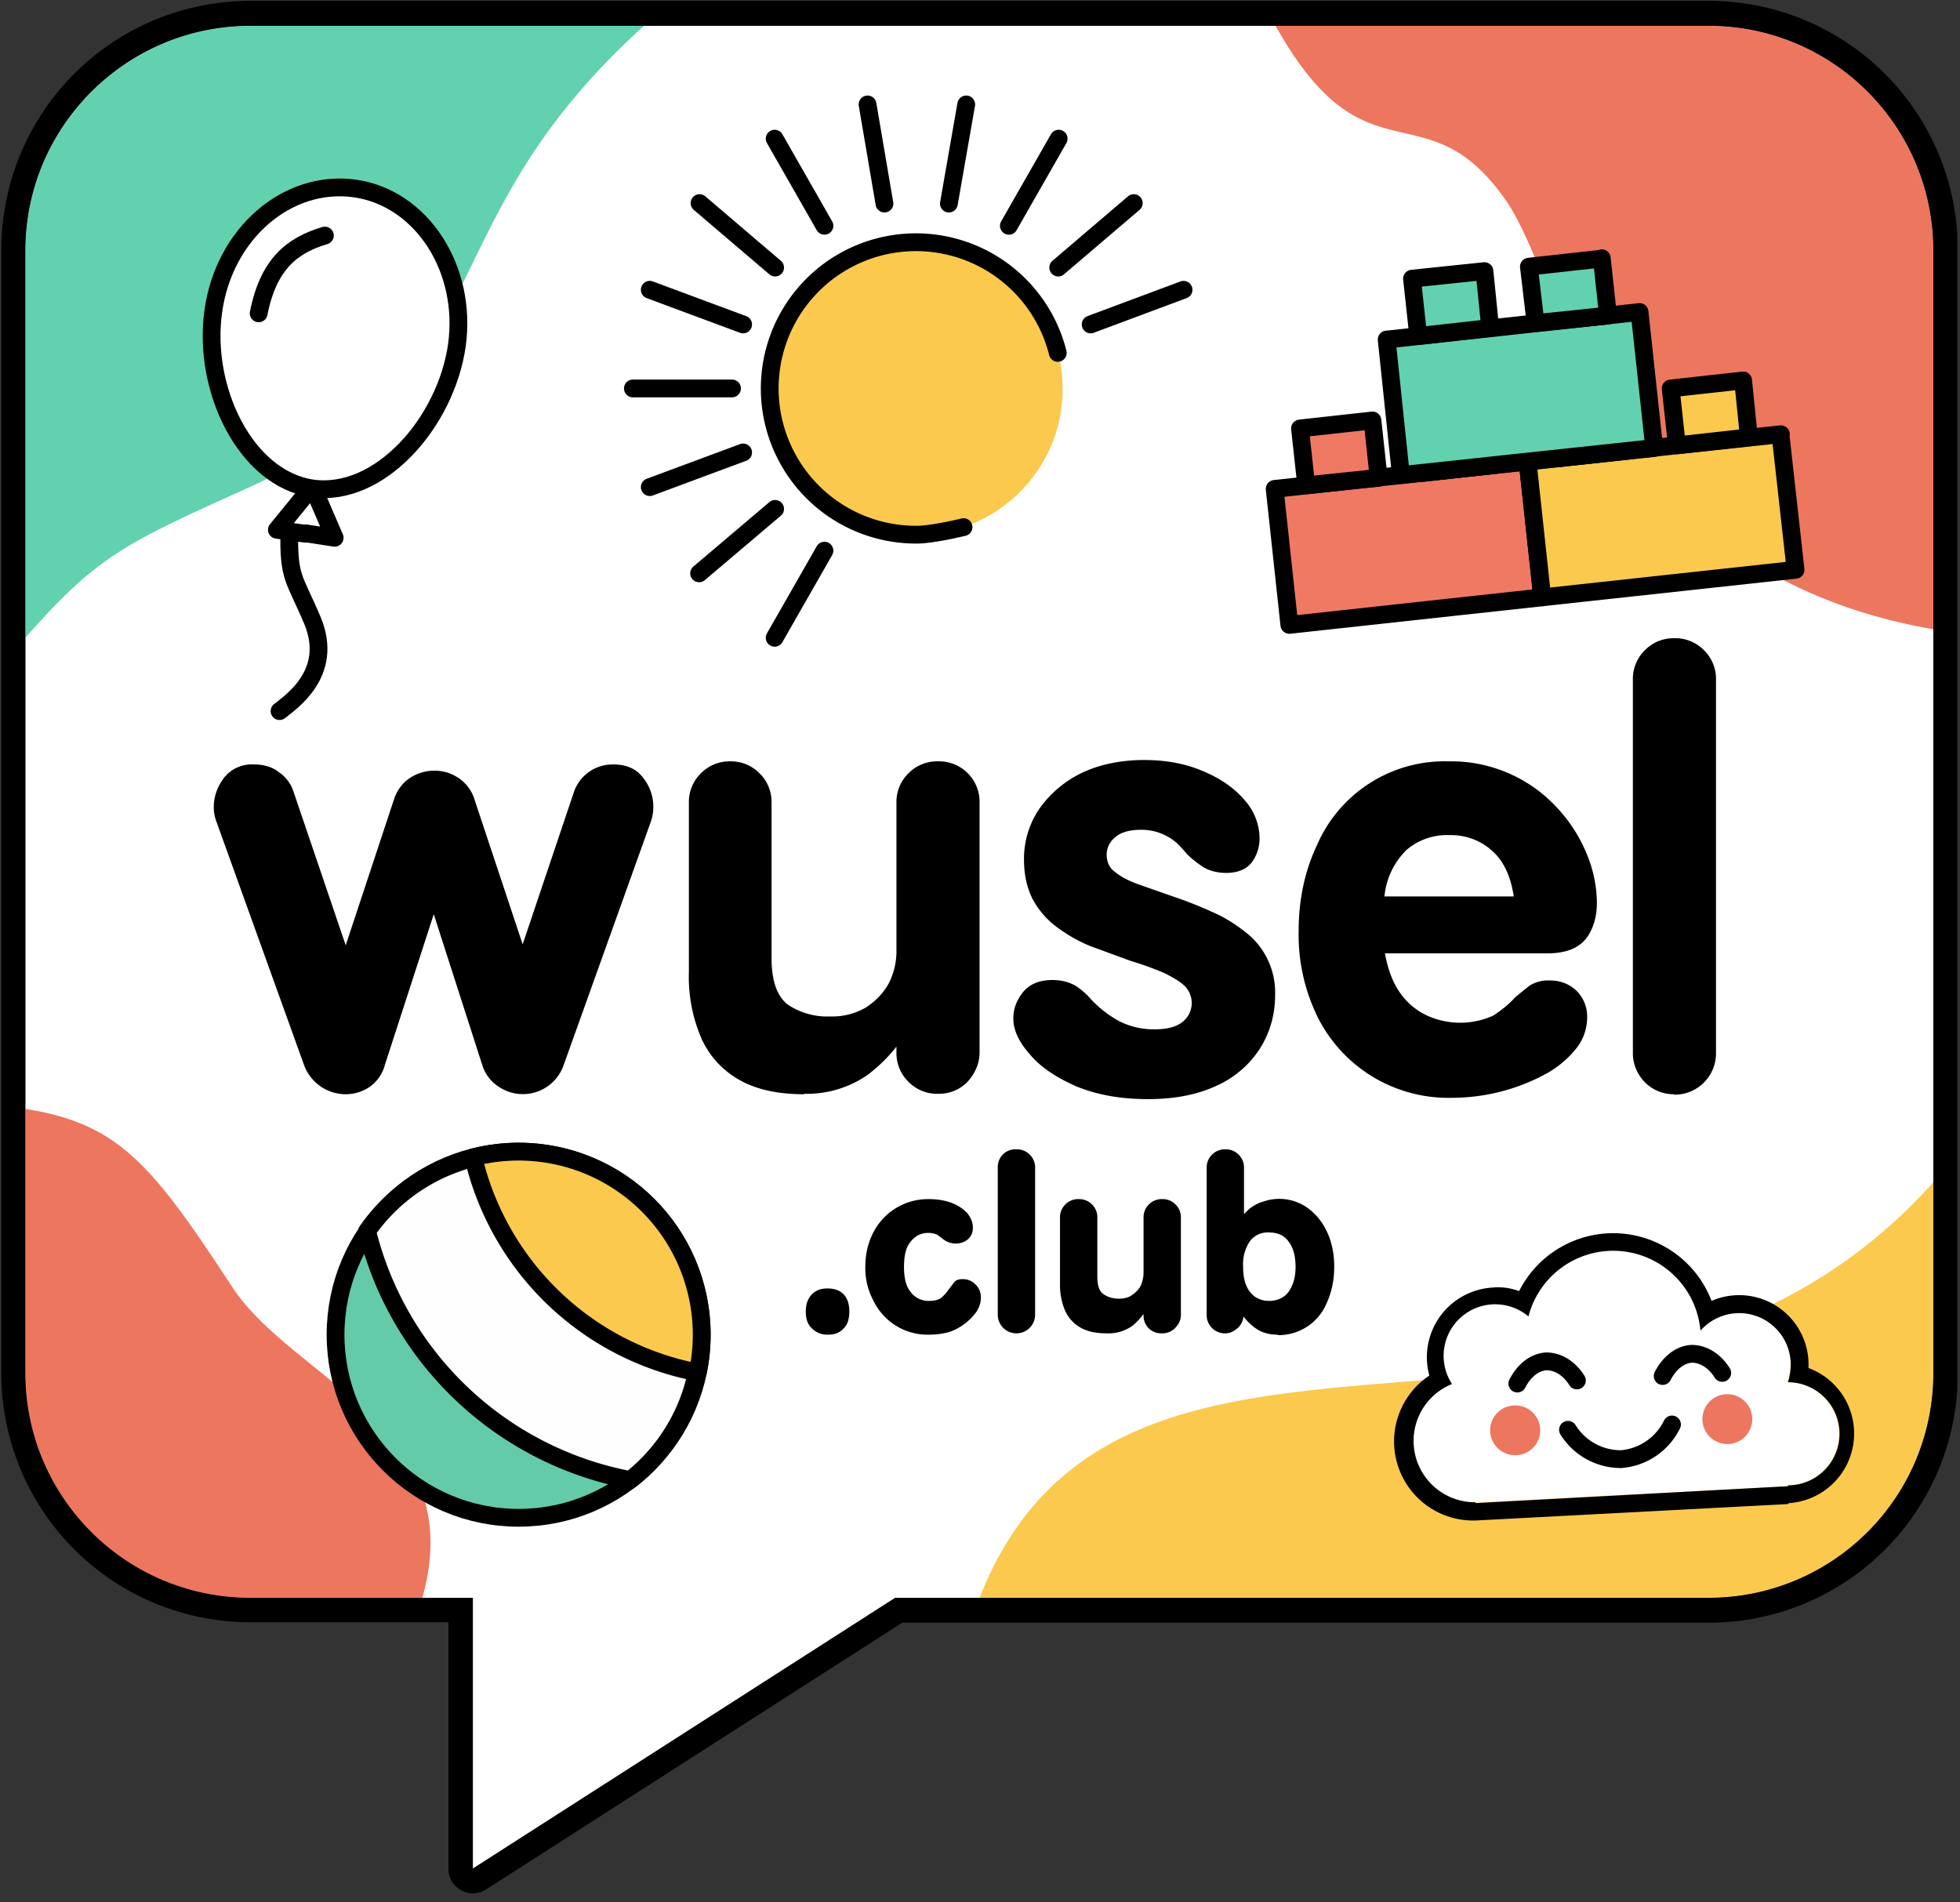 <svg xmlns="http://www.w3.org/2000/svg" xml:space="preserve" style="fill-rule:evenodd;clip-rule:evenodd;stroke-linecap:round;stroke-linejoin:round;stroke-miterlimit:1.5" viewBox="0 0 441 428"><rect x="0" y="0" width="441" height="428" fill="#333333" stroke="none"/><path d="M.1 0h440.3v427.2H.1z" style="fill:none"/><clipPath id="a"><path d="M.1 0h440.3v427.2H.1z"/></clipPath><g clip-path="url(#a)"><path d="M104.9 359.5H56.3A50.5 50.5 0 0 1 5.7 309V56.4c0-28 22.7-50.6 50.6-50.6h328.1c28 0 50.6 22.7 50.6 50.6v252.5c0 28-22.6 50.6-50.6 50.6l-180 1.5-98.8 61.6-.7-63Z" style="fill:#fff"/><path d="M95 359.5H56.3A50.5 50.5 0 0 1 5.7 309v-59.5c21 3.3 28.5 12.5 46.5 40 13.7 21 53.7 31.7 42.8 70.1Z" style="fill:#ed765e"/><path d="M5.7 143.5C22 125 28 122.3 56.4 109.5c58.4-26.7 37.9-57.9 88.5-103.7H56.3A50.7 50.7 0 0 0 5.7 56.4v87.1Z" style="fill:#62d1b0"/><path d="M287 5.8c20.5 36.7 33.7 13.2 51.9 39.4 13.3 19.1 20.7 83.2 96.1 96.4V56.4c0-28-22.6-50.6-50.6-50.6H287Z" style="fill:#ed765e"/><path d="M435 266c-69.8 78-182.2 11-214.6 93.5h164c28 0 50.6-22.6 50.6-50.6v-42.8Z" style="fill:#fbc94e"/><path d="M100.9 365H56.3a56 56 0 0 1-56-56V56.3A56 56 0 0 1 56.3.2h328.1a56 56 0 0 1 56.1 56V309a56 56 0 0 1-56 56.1H203l-93.6 60a5.5 5.5 0 0 1-8.5-4.6V365Zm5.5-5.5v60.9l95-60.9h183c28 0 50.6-22.6 50.6-50.6V56.4c0-28-22.6-50.6-50.6-50.6h-328c-28 0-50.7 22.7-50.7 50.6v252.5c0 28 22.7 50.6 50.6 50.6h50.1Z"/><path d="M186.2 300.3c-1.4 0-2.6-.5-3.5-1.4-1-.9-1.4-2.2-1.4-3.8 0-1.7.5-3 1.4-3.9.9-.9 2-1.3 3.5-1.3s2.7.4 3.6 1.3c.9 1 1.3 2.2 1.3 3.9 0 1.6-.4 3-1.3 3.8-.9 1-2 1.4-3.6 1.4Zm22.7 0a13.5 13.5 0 0 1-12.3-7.5 15.5 15.5 0 0 1-1.9-7.8c0-2.8.6-5.4 1.8-7.7a13.8 13.8 0 0 1 12.5-7.5c2 0 3.6.3 5 .8 1.6.6 2.7 1.4 3.6 2.3.8 1 1.3 2.1 1.3 3.3 0 1.2-.4 2-1.2 2.7-.7.6-1.7.9-2.7.9a4.7 4.7 0 0 1-2.8-1l-1.2-.9c-.5-.3-1.2-.5-2.2-.5-1 0-2 .3-2.8.9a6 6 0 0 0-2 2.6c-.4 1.1-.6 2.5-.6 4.2 0 2.5.5 4.4 1.5 5.6a5 5 0 0 0 4.2 2c1.3 0 2.2-.3 2.8-.8a9 9 0 0 0 1.5-1.7l1.3-1.7c.4-.5 1-.7 2-.7s2 .4 2.8 1.2a4 4 0 0 1 1.2 3c0 1-.3 2-.9 3a12.7 12.7 0 0 1-6.2 4.7c-1.5.4-3 .6-4.7.6Zm19.8-.3a4.2 4.2 0 0 1-4.2-4.3v-33a4 4 0 0 1 1.2-3 4 4 0 0 1 3-1.1 4 4 0 0 1 3 1.2 4 4 0 0 1 1.2 3v33a4.2 4.2 0 0 1-4.2 4.2Zm20.3 0c-2.4 0-4.3-.4-5.9-1.3a8.3 8.3 0 0 1-3.5-3.9 15 15 0 0 1-1.1-6V274a4 4 0 0 1 1.2-3 4 4 0 0 1 3-1.2 4 4 0 0 1 3 1.2 4 4 0 0 1 1.2 3v13.2c0 2 .4 3.3 1.4 4 .9.6 2 1 3.5 1 1.2 0 2.3-.3 3-.9.9-.6 1.5-1.3 1.9-2.1.4-1 .6-1.9.6-2.9V274a4 4 0 0 1 1.2-3 4 4 0 0 1 3-1.2 4 4 0 0 1 3 1.2 4 4 0 0 1 1.2 3v21.8c0 1.1-.4 2.1-1.3 3a4 4 0 0 1-3 1.2 4 4 0 0 1-3-1.2 4 4 0 0 1-1.1-3v-3.5l1.6.6a15.1 15.1 0 0 1-4.1 5.4 9.3 9.3 0 0 1-5.8 1.7Zm38.5.3c-1.6 0-3-.3-4.3-1a11.7 11.7 0 0 1-5-6.1h1.6v1.6c.2 1.5-.2 2.7-1 3.7-1 1-2 1.5-3.1 1.5a4.1 4.1 0 0 1-4.2-4.3v-33a4 4 0 0 1 1.2-2.9 4 4 0 0 1 3-1.2 4 4 0 0 1 3 1.2 4 4 0 0 1 1.2 3v12.8l-1.4-.7c.8-1.1 1.7-2.1 2.6-2.9.9-.7 1.9-1.3 3-1.6a11 11 0 0 1 10 1.3c1.8 1.3 3.3 3 4.4 5.3 1.1 2.3 1.7 4.9 1.7 8 0 3.1-.6 5.8-1.7 8.2a11.7 11.7 0 0 1-11 7.2Zm-2-7.6c1.9 0 3.4-.7 4.4-2 1-1.4 1.6-3.2 1.6-5.6 0-2.5-.5-4.4-1.6-5.8-1-1.4-2.5-2-4.4-2a5 5 0 0 0-4.3 2 9.3 9.3 0 0 0-1.5 5.7c0 1.6.2 3 .7 4.2a6 6 0 0 0 2 2.6c1 .6 2 .9 3 .9ZM77.6 246.2a10 10 0 0 1-9.2-6.6l-19.8-55a9 9 0 0 1-.5-3c0-2.4.8-4.6 2.3-6.6a8 8 0 0 1 6.8-3c2 0 4 .5 5.5 1.7A8.4 8.4 0 0 1 66 178l14 41.2-4.7 1L88.6 180c.7-2.2 2-3.9 3.7-5a10 10 0 0 1 5.4-1.6c2 0 3.7.5 5.4 1.6a9 9 0 0 1 3.7 5l13.3 40-4.7-1 13.8-41a9.2 9.2 0 0 1 8.8-6c3 0 5.2 1 6.7 3a10.4 10.4 0 0 1 1.8 9.7l-19.7 55a9.7 9.7 0 0 1-14.6 4.8 8.9 8.9 0 0 1-3.7-4.9l-11.9-37h2l-12 37a8.8 8.8 0 0 1-3.5 5 9.7 9.7 0 0 1-5.5 1.6Zm103.4 0c-5.9 0-10.7-1-14.6-3.2a20.2 20.2 0 0 1-8.6-9.4 35 35 0 0 1-2.8-14.9v-38a9 9 0 0 1 2.7-6.7 9 9 0 0 1 6.6-2.7 9 9 0 0 1 6.6 2.7 9 9 0 0 1 2.7 6.6v35c0 5 1.2 8.5 3.6 10.4a16 16 0 0 0 9.6 2.7 15 15 0 0 0 8-2c2.3-1.5 4-3.3 5.2-5.5a16 16 0 0 0 1.7-7.5v-33a9 9 0 0 1 2.7-6.7 9 9 0 0 1 6.7-2.7 9.1 9.1 0 0 1 9.3 9.3v56.2c0 2.5-1 4.7-2.7 6.6a8.9 8.9 0 0 1-6.6 2.7 9 9 0 0 1-6.7-2.7 9 9 0 0 1-2.7-6.6v-9l3.8 1.7A35 35 0 0 1 195 242a24 24 0 0 1-14.1 4.1Zm77.3 1.1c-6.3 0-11.6-1-16.2-2.9-4.5-2-8-4.3-10.4-7.2-2.5-2.8-3.7-5.5-3.7-8 0-2.2.7-4.1 2.2-6 1.5-1.8 3.7-2.7 6.6-2.7 2.1 0 3.8.5 5.2 1.3a16 16 0 0 1 2.9 2.4 25 25 0 0 0 7 5.6c2.4 1.2 5 1.8 7.8 1.8 3 0 5.1-.6 6.4-1.7a5.4 5.4 0 0 0 .5-8c-1.1-1.1-2.7-2-4.7-3a76 76 0 0 0-7.5-2.7l-9-3.3a34.1 34.1 0 0 1-7.6-4.3 19 19 0 0 1-5.4-6.2c-1.3-2.5-2-5.5-2-9a20 20 0 0 1 3.5-11.5 25 25 0 0 1 9.5-8c4-1.9 8.8-2.9 14-2.9 5.2 0 9.6.9 13.5 2.6 4 1.7 7 3.9 9.2 6.5a13 13 0 0 1 3.3 8.4 9 9 0 0 1-1.8 5.6c-1.2 1.5-3.1 2.3-5.7 2.3-2.1 0-3.9-.5-5.3-1.4-1.5-1-2.7-2-3.5-2.8a29 29 0 0 0-2.3-2.5 12 12 0 0 0-8.1-3c-2.6 0-4.6.6-5.8 1.7a5 5 0 0 0-1.9 3.9c0 1.6.6 3 1.9 3.9 1.2 1 3 2 5.6 2.9l9.7 3.4a91 91 0 0 1 8.7 3.7 37 37 0 0 1 6.5 4.5 17.2 17.2 0 0 1 5.5 13.2c0 4.5-1.2 8.5-3.4 12a22.5 22.5 0 0 1-9.8 8.4c-4.3 2-9.4 3-15.4 3Zm68.6-.3a32.9 32.9 0 0 1-30.2-17.7 42 42 0 0 1-4.5-19.9c0-7 1.4-13.5 4.1-19.2a31.3 31.3 0 0 1 29.6-18.9 32.4 32.4 0 0 1 24.5 10.5 34 34 0 0 1 6.6 10.3 29 29 0 0 1 2.3 11c0 3.5-1 6.4-2.7 8.4-1.8 2-4.6 3-8.4 3h-36.6c.7 3.7 1.8 6.7 3.5 9a15 15 0 0 0 6 5 18 18 0 0 0 14.9 0c1.8-1.2 3.5-2.5 5-4.2l3.1-2.5a7.9 7.9 0 0 1 4.6-1.2c2.4 0 4.4.8 6 2.3a8.2 8.2 0 0 1 2.4 6.3 11 11 0 0 1-2.3 6.5c-1.5 2-3.7 4-6.4 5.6A44.3 44.3 0 0 1 327 247Zm-15.3-45.3h29c-.7-4.6-2.3-8-4.9-10.3a13.8 13.8 0 0 0-9.6-3.5 14 14 0 0 0-9.6 3.3 16.9 16.9 0 0 0-5 10.5Zm65.1 44.5a9 9 0 0 1-6.6-2.7 9.3 9.3 0 0 1-2.7-6.8V153a9 9 0 0 1 2.7-6.7 9 9 0 0 1 6.6-2.7 9 9 0 0 1 6.7 2.7 9 9 0 0 1 2.7 6.7v83.8a9.3 9.3 0 0 1-9.4 9.5Z" style="fill-rule:nonzero"/><path d="m68.8 120 6.5 1-5-11.6-8 9.8 6.5.9" style="fill:#fff;stroke:#000;stroke-width:4px"/><path d="M79.8 42.4c15 2.1 25.4 18 23 35.3-2.5 17.4-17.4 34.3-32.5 32.2C55.2 107.7 45.5 87.4 48 70c2.4-17.4 16.6-29.7 31.8-27.6Z" style="fill:#fff;stroke:#000;stroke-width:4px"/><path d="M65.1 119.6c-.2 10.6 1.1 10.3 5.2 20 5 12-5.1 18.5-7.4 20.4M73.1 53c-7.4 2.2-12.7 6.4-14.9 17.5" style="fill:none;stroke:#000;stroke-width:4px"/><path d="m343.7 103.8 3.3 30.6-56.9 6.2-3.3-30.6 57-6.2Z" style="fill:#f07963;stroke:#000;stroke-width:4px"/><path d="m335.2 91.8 1.4 12.8-16.3 1.8-1.4-12.9 16.3-1.7Zm-42.7 4.6 1.4 12.8 16.3-1.7-1.4-12.9-16.3 1.8Z" style="fill:#f07963;stroke:#000;stroke-width:4px"/><path d="m400.6 97.7 3.4 30.5-57 6.2-3.3-30.6 57-6.1Z" style="fill:#fbc94e;stroke:#000;stroke-width:4px"/><path d="m392.2 85.6 1.3 12.8-16.2 1.8-1.4-12.8 16.3-1.8Zm-42.8 4.6 1.4 12.9 16.3-1.8-1.4-12.8-16.3 1.7Z" style="fill:#fbc94e;stroke:#000;stroke-width:4px"/><path d="m368.9 70.2 3.3 30.6-57 6.1-3.2-30.5 56.9-6.2Z" style="fill:#62d1b0;stroke:#000;stroke-width:4px"/><path d="m360.4 58.1 1.4 12.9-16.3 1.7L344 60l16.3-1.8Zm-42.7 4.6 1.4 12.9 16.2-1.8L334 61l-16.3 1.7Z" style="fill:#62d1b0;stroke:#000;stroke-width:4px"/><circle cx="206.3" cy="87.5" r="32.8" style="fill:#fbc94e"/><path d="M216.8 118.6s-6.9 1.7-10.5 1.7A32.9 32.9 0 1 1 238 79.4m-95.6 8h22.3m-18.5 22.2 21-7.8M245.4 73l20.9-7.8m-109 63.8 17.1-14.5m63.7-54.3 17-14.5m-80.8 97.8 11.2-19.6M227 50.8l11.2-19.6m-24.7 14.6 3.9-22.3M199 45.8l-3.8-22.3m-9.7 27.3-11.2-19.6m.1 29-17-14.5m9.8 27.3-21-7.8" style="fill:none;stroke:#000;stroke-width:4px"/><circle cx="116.7" cy="300.3" r="41.2" style="fill:#63cbaa;stroke:#000;stroke-width:4px"/><path d="M141.8 333a75.4 75.4 0 0 1-59.2-56 41.2 41.2 0 1 1 59.2 56Z" style="fill:#fefefe;stroke:#000;stroke-width:4px"/><path d="M157 308.8a64.2 64.2 0 0 1-50.5-48.4 41.2 41.2 0 0 1 50.5 48.4Z" style="fill:#fbc94e;stroke:#000;stroke-width:4px"/><path d="M332 338.1a13.8 13.8 0 0 1-5.3-26.7 11.6 11.6 0 0 1 17.2-15.2 19.7 19.7 0 0 1 38.7 3.1 11.6 11.6 0 0 1 20.3 7.1c0 1.6-.2 3.2-.7 4.6a11.6 11.6 0 0 1 0 23.2v.2l-70.2 3.7Z" style="fill:#fff"/><path d="m402.5 338.2-.2.2h.2l-70.3 3.7a17.8 17.8 0 0 1-10.6-32.6 15.7 15.7 0 0 1 14.2-19.8c2.1-.2 4.1.1 6 .8a23.7 23.7 0 0 1 43.3 2.2 15.6 15.6 0 0 1 21.8 15.1 15.7 15.7 0 0 1-4.4 30.4Zm-70.5 0 70.3-3.8v-.2a11.6 11.6 0 0 0 0-23.2c.4-1.4.7-3 .6-4.6a11.6 11.6 0 0 0-20.3-7 19.7 19.7 0 0 0-38.7-3.2 11.6 11.6 0 0 0-17.2 15.2A13.8 13.8 0 0 0 332 338Z"/><path d="M376.2 320.5a14 14 0 0 1-11.4 7.8 14 14 0 0 1-12-6.6m21.3-12.1c1.5-2.9 3.8-4.8 6.5-5 2.7 0 5.2 1.6 6.9 4.3m-46.1 2.4c1.5-2.9 3.8-4.8 6.5-5 2.7 0 5.2 1.6 6.9 4.3" style="fill:none;stroke:#000;stroke-width:4px"/><path d="M340 316.3a5.6 5.6 0 1 1 .5 11.1 5.6 5.6 0 0 1-.6-11.1Zm48.4-2.6a5.6 5.6 0 1 1 .5 11.2 5.6 5.6 0 0 1-.5-11.2Z" style="fill:#ed765e"/></g></svg>